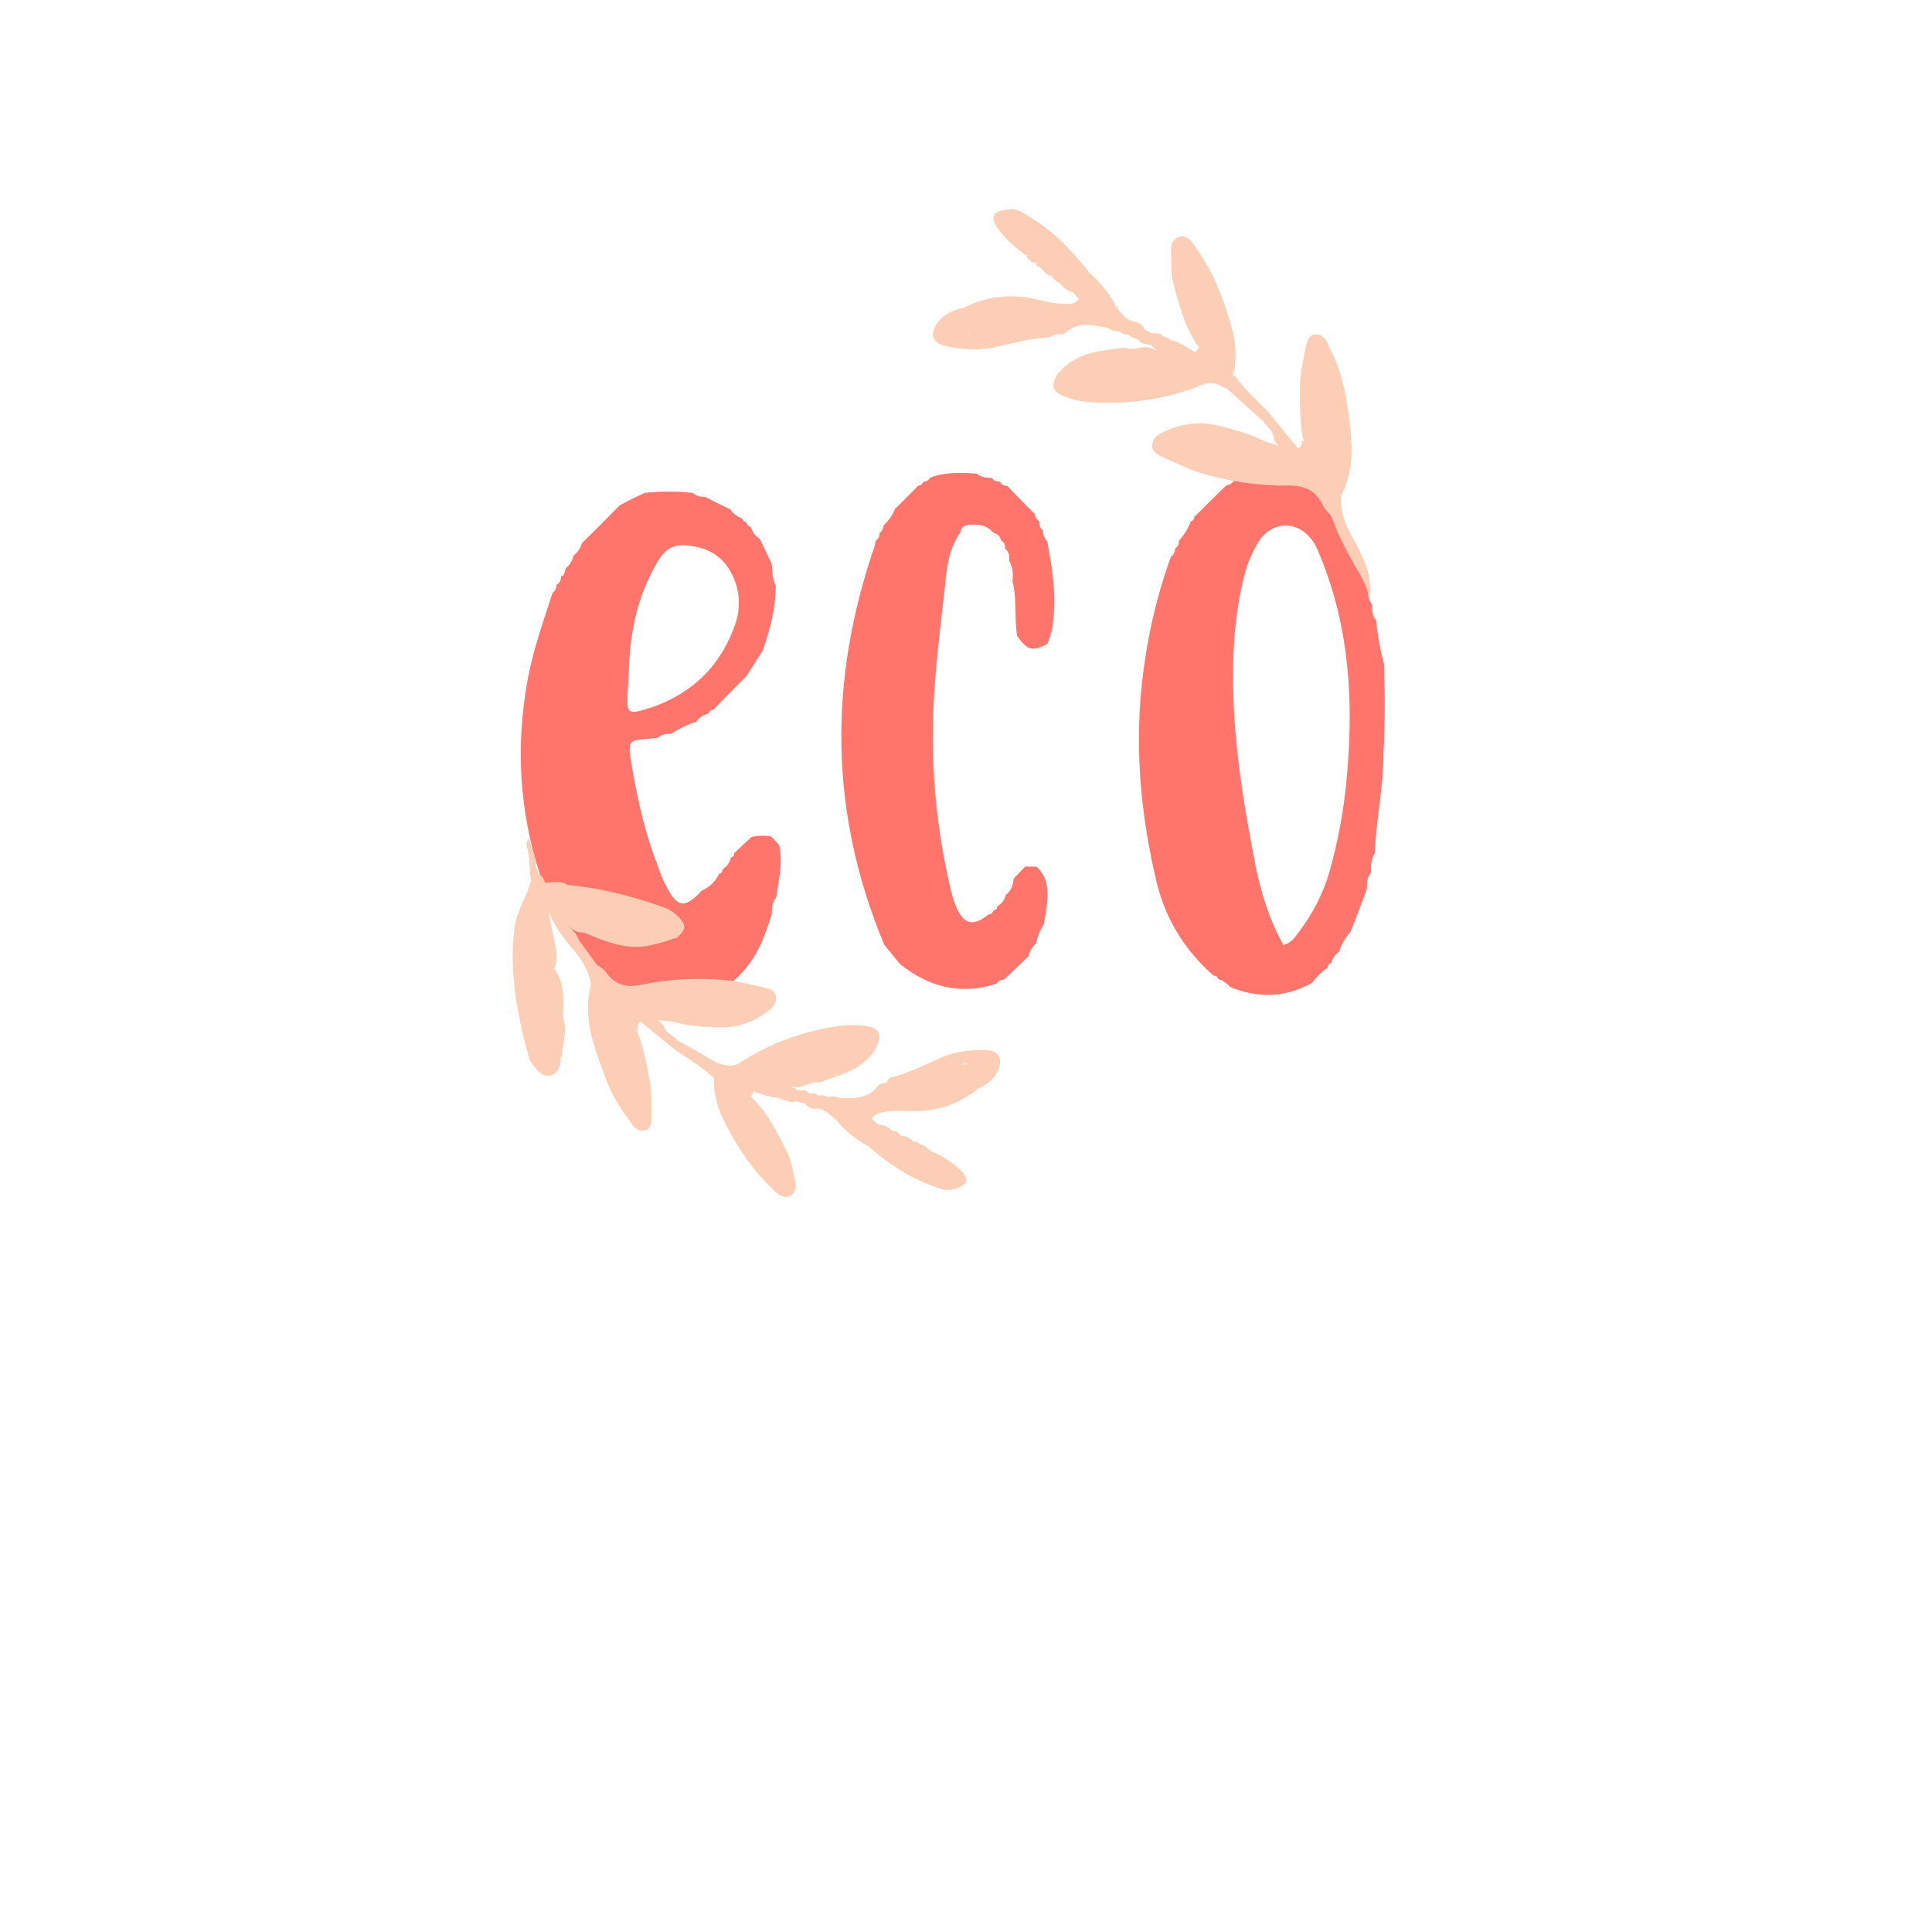 <?xml version="1.0" encoding="UTF-8"?> <!-- Generator: Adobe Illustrator 17.1.0, SVG Export Plug-In . SVG Version: 6.00 Build 0) --> <svg xmlns="http://www.w3.org/2000/svg" xmlns:xlink="http://www.w3.org/1999/xlink" id="Layer_1" x="0px" y="0px" viewBox="0 0 340.2 340.2" xml:space="preserve"> <g> <g> <path fill="#FF756B" d="M243.7,116.9L243.7,116.9L243.7,116.9L243.7,116.9c-0.7-2.5-1.1-5.1-1.4-7.7c-0.7-0.8-0.7-1.8-0.7-2.8 l-0.1-0.1c-0.6-0.8-0.6-1.7-0.6-2.6c-0.6-0.6-0.7-1.3-0.7-2.1c-0.6-0.6-0.7-1.3-0.6-2.1c-0.1-0.1-0.2-0.2-0.2-0.3 c-0.5-0.7-0.6-1.6-0.7-2.4c-0.5-0.4-0.6-0.9-0.5-1.5c-1-1.8-1.9-3.6-2.9-5.5c-0.4-0.1-0.6-0.4-0.6-0.8c-0.4-0.1-0.6-0.3-0.7-0.7 c-0.4-0.1-0.6-0.3-0.7-0.7c-0.8-0.2-1.5-0.7-2.1-1.4c-0.6,0-1.1-0.2-1.4-0.8c-0.6,0-1.1-0.2-1.4-0.7c-0.6,0-1.1-0.1-1.4-0.6 c-0.9-0.1-1.8-0.1-2.6-0.7c-0.1,0-0.1-0.1-0.2-0.1l0,0l0,0c-0.9,0-1.8,0-2.8,0l-0.2,0.1l-0.2-0.1c-0.7,0.6-1.5,0.7-2.4,0.7 c-0.3,0.5-0.8,0.7-1.4,0.7c-0.3,0.5-0.8,0.7-1.3,0.8c-1.9,1.8-3.7,3.7-5.6,5.5c0,0.4-0.2,0.7-0.6,0.8c-0.5,1.3-1.2,2.4-2.1,3.4 c0,0.6-0.2,1.1-0.7,1.4c0,0.6-0.2,1.1-0.7,1.4c-3,8.2-4.7,16.7-5.4,25.4c-0.8,10.9,0.4,21.6,2.9,32.1c1.6,6.5,5,11.9,10,16.3 c0.4,0,0.7,0.2,0.8,0.6c0.8,0.2,1.5,0.7,2.1,1.4c4.9,2,9.7,1.9,14.4-0.7c0.8-1,1.7-2,2.8-2.7c0-0.4,0.2-0.7,0.6-0.8 c0.2-0.8,0.7-1.5,1.4-2c0.4-1.3,1.1-2.5,2-3.5c1-2.5,2-5.1,2.9-7.6l0,0c0-1,0-2,0.7-2.8c0-1.2,0-2.4,0.7-3.5l0,0 c0.2-5.8,1.5-11.4,1.5-17.2C243.9,127.7,243.9,122.3,243.7,116.9z M237.1,137.4c-0.5,5.4-1.5,10.8-3,16.1 c-1.1,3.8-2.9,7.3-5.3,10.5c-0.7,0.9-1.3,2-2.8,2.4c-2.5-4.4-3.9-9.1-4.9-13.9c-2.4-12.3-4.4-24.7-3.9-37.4 c0.2-4.8,0.8-9.5,2-14.1c0.5-1.9,1.3-3.7,2.3-5.4c2.3-3.9,7-4.1,9.6-0.4c0.6,0.8,1,1.8,1.4,2.8 C237.7,110.7,238.4,123.9,237.1,137.4z"></path> <path fill="#FF756B" d="M137.2,148.8c-0.5-0.5-0.9-1-1.4-1.5l0,0c-1.2-0.2-2.3-0.2-3.5,0.1l0,0c-1,0.9-2,1.9-3,2.8l0,0 c0,0.4-0.2,0.7-0.6,0.8l0,0c-0.2,0.9-0.7,1.6-1.5,2.1l0,0c0,0.4-0.2,0.7-0.6,0.8l0,0c-0.6,1.3-1.6,2.3-3,2.9l-0.1,0.1 c-3.3,3.6-4.5,2.4-6.3-1.1c-0.6-1.1-1-2.2-1.4-3.4c-2.1-5.4-3.4-11-4.4-16.7c-1.1-6.3-0.8-5.1,4.5-5.8l0,0l0,0 c0.6-0.6,1.4-0.7,2.2-0.7c0,0,0,0,0.1,0c1.4-0.9,2.8-1.6,4.4-2.1l0,0c0.5-0.8,1.3-1.2,2.2-1.5l0,0c0.1-0.4,0.4-0.6,0.8-0.6l0,0 l0,0c1.9-2,3.8-3.9,5.8-5.9l0,0c1-1.5,1.9-3,2.9-4.5l0,0c1.3-3.7,2.3-7.5,2.3-11.5l0,0c-0.6-1.1-0.6-2.4-0.7-3.7c0,0,0,0,0-0.1 c-0.7-1.5-1.4-2.9-2.1-4.4l0,0c-0.8-0.5-1.3-1.2-1.6-2.1l0,0c-0.3-0.1-0.6-0.3-0.7-0.6c0-0.1,0-0.1,0-0.2 c-0.4-0.1-0.7-0.3-0.8-0.7l0,0c-0.8-0.3-1.6-0.8-2.1-1.6l0,0l0,0c-1.5-0.7-2.9-1.4-4.4-2.2l0,0l0,0c-0.8,0-1.6-0.1-2.2-0.7l0,0 l0,0c-2.8-0.3-5.7-0.3-8.5,0l0,0l0,0c-1.5,0.7-3,1.4-4.4,2.2l0,0c-2.2,2.2-4.3,4.4-6.5,6.5c0,0,0,0-0.1,0.1 c-0.3,0.9-0.7,1.6-1.5,2.2l0,0c-0.2,0.9-0.6,1.6-1.3,2.2l-0.1,0.1c-0.1,0.6-0.2,1.1-0.7,1.4c0,0,0,0-0.1,0c0,0.6-0.2,1.1-0.7,1.4 c0,0,0,0-0.1,0c0,0.6-0.2,1.1-0.7,1.5l0,0c-1.6,4.9-3.3,9.7-4.3,14.8c-2.7,14.4-1.2,28.4,4.8,41.8c2.4,5.4,5.9,9.9,11,13 c10,6,21.5,1.9,25.7-9c0.5-1.3,1-2.7,1.4-4v-0.1c0-1,0.1-2.1,0.8-2.9l0,0C137.1,155.1,137.9,152,137.2,148.8L137.2,148.8z M114.1,102.2c0.2-0.4,0.4-0.9,0.6-1.3c1.3-2.4,2.4-5,5.7-4.9c3.5,0.2,6.4,1.4,8.2,4.6c1.6,2.8,1.9,5.9,1,8.9 c-2.7,8.2-8.4,13.3-16.6,15.6c-2.2,0.6-2.6,0.2-2.5-2.1c0-1.2,0.1-2.4,0.2-3.7C110.8,113.4,111.6,107.6,114.1,102.2z"></path> <path fill="#FF756B" d="M184.4,95.3c-0.6-0.5-0.7-1.3-0.8-2l0,0c-0.5-0.3-0.6-0.8-0.6-1.4v-0.1l0,0c-0.5-0.3-0.7-0.8-0.8-1.3 c0,0,0,0-0.1-0.1c-1.6-1.6-3.2-3.2-4.7-4.8l0,0c-0.6-0.1-1.1-0.2-1.3-0.8l0,0l0,0c-0.6,0-1.1-0.1-1.4-0.6l0,0l0,0 c-0.9-0.1-1.9-0.1-2.7-0.8l0,0l0,0c-2.8-0.2-5.6-0.3-8.2,0.7l0,0c-0.3,0.5-0.7,0.7-1.3,0.8l0,0l0,0c-0.1,0.4-0.4,0.6-0.8,0.6l0,0 c-1.4,1.4-2.7,2.8-4.1,4.1l0,0c-0.4,1.1-1.1,2-1.9,2.8c0,0,0,0-0.1,0.1c-0.1,0.5-0.2,1-0.7,1.3l0,0c0,0.6-0.2,1.1-0.7,1.4l0,0 c-0.1,0.3-0.1,0.7-0.2,1c-8.1,23.5-8,46.8,1.6,69.9c0,0,0,0,0,0.1c0.9,1.2,1.9,2.3,2.8,3.5l0,0l0,0c5.1,4.1,10.7,5.6,17.1,3.5l0,0 l0,0c0.3-0.5,0.8-0.7,1.3-0.7l0,0c0,0,0,0,0.1-0.1c1.4-1.3,2.8-2.7,4.2-4l0,0c0.2-0.9,0.6-1.6,1.3-2.2l0,0 c0.3-1.2,0.7-2.4,1.4-3.4l0,0c0.2-1.3,0.5-2.7,0.6-4c0.2-2.3,0-4.5-1.9-6.2l0,0l0,0c-0.7,0-1.3,0-2,0l0,0l0,0 c-0.7,0.7-1.3,1.4-2,2.1l0,0l0,0c-0.1,1.1-0.4,2.1-1.3,2.8c0,0,0,0-0.1,0.1c-0.2,0.9-0.7,1.5-1.5,2l0,0c0,0.4-0.3,0.7-0.7,0.7v0.1 c-0.1,0.3-0.3,0.6-0.7,0.6c0,0,0,0-0.1,0c-2.6,2.1-4.2,1.9-5.6-1c-0.6-1.4-1-2.8-1.3-4.3c-2.1-9.2-3.1-18.6-2.9-28 c0.1-8.9,1.4-17.6,2.3-26.4c0.3-2.6,0.9-5.2,2.4-7.4l0.1-0.1c0.1-0.6,0.3-0.9,0.6-1.1s0.6-0.2,0.9-0.3c1.6-0.1,3.1,0,4.2,1.3 l0.1,0.1c0.7,0.2,1.2,0.6,1.4,1.4l0,0c0.6,0.3,0.7,0.8,0.7,1.4c0,0,0,0,0.1,0.1c0.6,0.6,0.7,1.3,0.6,2c0,0,0,0,0,0.1 c0.7,1.1,0.7,2.3,0.6,3.5c0,0,0,0,0,0.1c0.8,3.2,0.3,6.4,0.8,9.6l0,0c1.6,2.1,2.3,3,5.3,1.4l0,0c0.7-1.5,1-3,1.1-4.6 C186,104.1,185.2,99.7,184.4,95.3L184.4,95.3z"></path> </g> <g> <path fill="#FBCEB5" d="M118.4,179.9c2.9,0.8,5.8,1,8.7,1c3.1,0,5.7-1,8.2-2.9c0.9-0.7,1.5-1.4,1.3-2.6c-0.2-1.1-1.3-1.3-2.1-1.5 c-2.2-0.5-4.4-1.1-6.7-1.3c-5-0.5-10-0.2-14.9,0.8c-2.7,0.6-4.6,0-6.2-2.2c-0.3-0.5-0.9-0.8-1.3-1.1c-0.8-0.5-1.7-1.1-1.6,0.6 c0,0.9,0.6,1.7,0.3,2.6c-1.6,5.6,0.4,10.8,2.3,15.9c1,2.8,2.4,5.5,4.3,7.9c0.2,0.3,0.4,0.6,0.6,0.9c0.6,0.8,1.4,1.3,2.4,1 c0.9-0.3,1-1.2,1-2c0-2.4,0.1-4.9-0.4-7.3c-0.5-2.8-1.1-5.5-2.1-8.1c-0.6-0.6-0.4-1.3-0.6-2c-0.1-0.4-0.3-0.7-0.3-1.1 c0.1-0.1,0.1-0.2,0.2-0.3c0.1-0.1,0.2-0.1,0.3-0.2c0.3,0,0.5,0,0.7,0.1c0.2,0.1,0.5,0.2,0.7,0.4c0.5,0.3,0.9,0.6,1.4,0.8 C115.8,179.8,117.1,179.7,118.4,179.9z"></path> <path fill="#FBCEB5" d="M132.7,192.2c1.4,0.4,2.8,1.1,4.4,1.1c0.3,0.1,0.6,0.2,0.9,0.4c0.2,0.1,0.3,0.1,0.5,0.1 c0.4,0,0.7,0.2,1,0.3c0.2-0.1,0.4-0.1,0.7-0.2c0.8-0.6,0.7-1.3,0.1-2c-0.2-0.2-0.4-0.3-0.7-0.4c-0.1-0.1-0.3-0.1-0.5-0.1 c0.1-0.1,0.3-0.1,0.5-0.1c1.7,0.6,3.1-1.1,4.8-0.7c2.5-1,5.2-1.6,7.4-3.3c1.1-0.9,2.1-1.8,2.6-3.1c0.9-2.1,0.5-3.1-1.8-3.5 c-2.8-0.5-5.6,0-8.4,0.6c-4.9,1.1-9.5,3-13.7,5.7c-1.5,1-2.6,0.7-4,0.2c-1.6,0.3-1.5,1.3-0.8,2.5c-0.1,3,0.7,5.6,2.1,8.3 c2.1,4,4.5,7.8,7.8,10.9c0.3,0.3,0.6,0.7,1,1c0.7,0.6,1.6,1.2,2.5,0.7c1-0.5,1.2-1.7,0.9-2.7c-0.4-1.7-0.6-3.5-1.4-5 c-1.7-3.5-3.5-7.1-6.4-9.8C131.8,192.4,131.9,192.1,132.7,192.2z"></path> <path fill="#FBCEB5" d="M96.1,155.8c0-0.2-0.1-0.5-0.3-0.6c-0.5-0.3-0.5-1-1-1.3c-0.2-0.6-0.4-1.2-0.6-1.9c-1.9,0.6,0.3,2.2-0.7,3 c-0.7,2.9-2.5,5.3-2.9,8.4c-1,7.8,0.5,15.3,2.5,22.7c0.1,0.4,0.3,0.9,0.6,1.2c0.8,1,1.6,2.3,3,2.1c1.5-0.2,2.1-1.6,2-3.1 c0.2-1,0-2-0.7-2.8c-0.5-0.2-0.9,0.1-1.2,0.5c-0.1,0.3-0.2,0.6-0.2,0.9c0-0.3,0-0.6,0-0.9c0.3-1.4,0.2-2.9,0.1-4.3 c0-1.7,0-3.3-0.1-4.9c-0.4-1.8-0.6-3.5-0.3-5.3c0-0.3,0-0.6,0-1c1.9-3.1-0.9-6.4,0.2-9.5c0-0.3,0-0.6,0-0.9 C96.4,157.3,96.2,156.6,96.1,155.8z"></path> <path fill="#FBCEB5" d="M154.6,198c-0.3-0.3-0.7-0.6-1-0.9c-0.6-1.5,0.4-1.2,1.2-1.1c2.5-0.7,5.1-0.2,7.7-0.4 c3.6-0.3,6.7-1.5,9.5-3.7c0.3-0.8,0-1.3-0.7-1.7c-2.1-0.5-3.5,1.2-5.3,1.7c-0.1,0-0.2,0-0.3,0c0,0,0.1,0,0.2,0 c1.1-0.7,2.6-1,1.7-2.9c-0.7-0.3-1.3-0.2-2-0.1c-3.1,1.2-6.6-0.2-9.5,1.7c-0.5,0.2-1.3,0.2-1.5,0.6c-1.7,2.4-4.2,2.1-6.7,2.2 c-0.7-0.4-1.5,0.4-2.2-0.2l0,0c-0.5-0.2-1.1,0-1.5-0.2l0,0c-0.4-0.3-1,0-1.5-0.4l0,0c-1.5-0.2-1.9,0.4-1,1.7l0,0 c0.7,0.4,1.6,0.5,2.3,0.9l0,0c1.8-0.4,2.8,0.4,3.3,2.1c1.5,1.8,3.3,3.2,5.3,4.4c2.9-0.3,5.3,0.9,7.2,3.2c0.3,0.1,0.6,0.1,0.9-0.1 c0.8-0.9,1.2-1.9,0.5-3.1c-1-0.3-1.7-1.2-2.6-1.7h0.1c-0.7,0-1.3-0.4-1.7-1l0,0C156.2,198.8,155.3,198.7,154.6,198z"></path> <path fill="#FBCEB5" d="M118.2,165.4c0.2-0.1,0.5-0.1,0.7-0.2c1.2-1.5,2.5-3-1-2.9c-1.1,0-2.1-0.7-3.3-0.7c-0.3,0-0.6,0-0.9,0.1 c-2.4,1.6-7.8,0.5-10.7-2c-0.2-0.2-0.3-0.4-0.5-0.6c1-1.2,2-2.4-0.6-2.7c-0.8-0.1-1.5-0.2-2.2-0.7c-1.4-0.8-2.9-0.1-4.3-0.3 c-1.8,1-0.5,2,0,3c0.4,0.6,0.8,1.2,1.2,1.7c0.9,0.5,1.6,1.4,2.5,1.9c0.5,0.4,0.9,0.8,1.3,1.2c0.6,0.7,1.4,1.1,2.4,1 c4.2,1.8,8.4,3.5,13,1.9C116.3,165.4,117.2,165,118.2,165.4z"></path> <path fill="#FBCEB5" d="M114.6,162.1c0.8,0.7,2.1,0,2.8,1c0.9,1.3,1.4-0.6,2.2-0.1c0.2,0.9-0.6,1.5-0.6,2.3 c1.7-1.5,1.9-2.2,0.8-3.5c-0.9-1.1-2.1-1.8-3.4-2.2c-5.4-1.9-11-3.3-16.7-3.8c0.5,1.9,2.5,0.6,3.3,1.7c-0.6,0.9-1.6,0.5-2.4,0.7 c0.1,1.1,0.8,1.2,1.4,1.4c1.4-1.2,2.9,0.3,4.4,0c0.2,0.2,0.4,0,0.6,0.1c-0.3,0.2-0.5-0.2-0.8-0.1c-1.4,0.5-2.8-1.2-4.1,0 c1.7,3.5,4.9,3.4,8,3.7c0.3,0,0.9-0.3,0.9-0.3c1.8,3.6,2-0.7,3.1-0.6C114.1,161.8,114.3,161.7,114.6,162.1z"></path> <path fill="#FBCEB5" d="M170.9,190.5c0.7,0.2,0.9,0.7,1.1,1.3c1.6-0.7,3-1.6,3.7-3.3c1-2.2,0.1-3.6-2.3-3.6 c-2.6,0-5.2,0.2-7.6,1.3c-2.9,1.3-5.7,2.7-8.8,3.5c-0.4,0.1-0.7,0.6-1,0.8c2-0.4,3.9-1,5.9-0.3c1.3,0.4,2.6,0.1,3.8-0.7 c1.1-1.4,2.8-1.8,4.4-2.3c0.4-0.2,0,0.7,0.1,0.3c0-0.1-0.1-0.1-0.2,0c-0.9,0.3-2.4-0.3-2.3,1.5c-0.4,1.5-2.2,1.6-2.8,2.8 C167.3,192.9,168.7,189.9,170.9,190.5z"></path> <path fill="#FBCEB5" d="M161.1,201.7c-0.2,1-0.4,2-0.6,3c0.2,0.2,0.5,0.3,0.7,0.5l0.1-0.2h-0.2c-0.2-0.1-0.4-0.2-0.5-0.3 c-1.3-0.6-1.6-2.1-2.6-3c-1.1-1-2.6,0.5-3.4-1.3c-0.3-0.6-0.9,1.3-1.9,1.3c3.5,3,7.2,5.6,11.5,7.1c1.3,0.5,2.5,1.1,3.9,0.5 c0.3-0.4,0.2-0.9,0-1.4c-0.2-0.4-0.5-0.8-0.9-1.1c-0.9-1.1-1.7-2.6-3-2.7c-1.9-0.2,0.1-1.4-0.6-1.7l0,0c-0.7,0-1.2-0.5-1.7-1l0,0 c-0.1-0.1-0.3-0.1-0.4-0.2C161.3,201.5,161.2,201.6,161.1,201.7z"></path> <path fill="#FBCEB5" d="M95.9,174.7c0,1.7,0,3.4,0,5.2c0.8,0.4,0.9,1.6,1.9,1.8c1.3-0.4,0.6-1.9,1.3-2.7c0.2-2.9,0.3-5.8-1.4-8.3 c-1.5-0.5-1.7,0.6-1.7,1.7C95.9,173.2,96.3,174,95.9,174.7z"></path> <path fill="#FBCEB5" d="M95.9,174.7c0.5-0.4,0.8-0.9,0.6-1.7c-0.3-1-0.1-2,1.1-2.4c0.8-1.8,0.3-3.6-0.1-5.4 c-0.3-1.5-0.6-3-0.9-4.4c0.2-0.7,0.2-1.3-0.3-1.9c-0.1-0.1-0.3-0.2-0.4-0.2c-0.6,2.1-0.8,4.2,0.5,6.2c0.9,1.4,0.2,1.2-0.8,1 c-0.6-0.1-0.5,0.6-0.4,1c0.2,0.7,0.3,1.3,0.5,2l0,0C94.9,170.9,95.3,172.8,95.9,174.7z"></path> <path fill="#FBCEB5" d="M99.7,161.6c-1-0.6-1.8-1.7-3.2-1.4c0.9,2.6,2.5,4.7,4.2,6.7c1.7,2,3,4,3.4,6.6c0.6-0.7,0.2-1.5,0.1-2.3 c-0.2-1.2,0.6-0.9,1.2-0.9c-1.2-1.6-2.3-3.2-3.5-4.8c-0.3-1-1.1-1.7-1.7-2.5C100,162.5,99.4,162.3,99.7,161.6z"></path> <path fill="#FBCEB5" d="M167.6,208.1c0.1,0.4,0.3,0.9,0.4,1.3c2.4-0.7,2.8-1.7,1.2-3.3c-1.6-1.6-3.6-2.7-5.7-3.6 c-0.1,0.7-1.5,1.5,0.1,2.2c1.4,0.6,2.1,2,3.2,2.9l0.3-0.1c0.2,0,0.4,0.1,0.5,0.3V208.1z"></path> <path fill="#FBCEB5" d="M110.8,177.5c-0.8,0.8-0.4,1.5,0.3,2.2c0.6-0.2,1.1-0.1,1.7,0.2c2,1.7,4.1,3.3,6.1,5 c1.3-0.3,0.9-1,0.4-1.7c-0.6-0.8-1.7-1.1-2.2-2c-0.4-1.1-1.2-1.6-2.2-2c-0.9-0.2-1.3-1.1-2-1.5l0,0c-0.5-0.2-0.9-1-1.5-0.3l0,0 C111.3,177.6,111.1,177.7,110.8,177.5z"></path> <path fill="#FBCEB5" d="M119.3,183.2c0.1,0.6,0.2,1.3-0.4,1.7c2.3,1.5,4.7,3,6.8,4.9c-0.1-1,0-1.8,0.8-2.5 C124.1,185.9,121.7,184.5,119.3,183.2z"></path> <path fill="#FBCEB5" d="M94.3,152c0.3-0.3-1.1-3.9-1.2-4.5c0,0.2-0.4,0.8-0.4,1.1c0,0.4,0.3,1.1,0.3,1.5c0.2,1.2,0.3,2.5,0.3,3.8 c0,0,0,0,0,0.1c0.1,0.4,0.2,0.7,0.2,1.1C94.7,154.3,93.4,152.8,94.3,152z"></path> <path fill="#FBCEB5" d="M99.1,179c-1.5,0.2-0.8,1.8-1.4,2.5c-0.8,0.7-1.2,1.4-0.1,2.2c1.1,0.5,0.9,1.7,1.3,2.6 C99,183.9,100,181.5,99.1,179z"></path> <path fill="#FBCEB5" d="M141.8,192c-0.7,0-1.4,0-2.2,0c0.6,0.5,0.7,1.2,0.5,1.9c0.5,0.1,1,0.3,1.5,0.4c-0.2-0.9,0.2-1.4,1-1.7 C142.4,192.4,142.1,192.2,141.8,192z"></path> <path fill="#FBCEB5" d="M98,161.3c0-1-0.8-2,0-3c-0.2-0.5-0.4-1-1-1.2c-0.6,0.1-0.9,0.6-1.2,1.1c0,0.2,0.1,0.4,0.1,0.7l0.2,0.1 c0.6,0.5,0.4,1.4,1,1.9C97.5,160.9,97.7,161.1,98,161.3z"></path> <path fill="#FBCEB5" d="M147.3,197.3c-0.7-2.7-0.7-2.7-3.3-2.1C145.4,195.4,146.3,196.4,147.3,197.3z"></path> <path fill="#FBCEB5" d="M95.9,158.1c0.6-0.2,1-0.4,1.2-1.1c-0.2-0.5-0.4-1-0.9-1.2C95.4,156.5,95.7,157.3,95.9,158.1z"></path> <path fill="#FBCEB5" d="M112.8,179.9c-0.5-1.1-1-1.6-1.7-0.2c0.3,0.6,0.4,1.5,1.2,1.8C112.3,180.9,112.1,180.3,112.8,179.9z"></path> <path fill="#FBCEB5" d="M132.7,192.2c-0.2-0.2-0.3-0.4-0.5-0.5c-0.5-0.3-1.1-0.8-1.4-0.1c-0.4,0.7,0.3,1,0.8,1.3 c0.2,0.1,0.4,0.2,0.6,0.2C132.4,192.8,132.6,192.5,132.7,192.2z"></path> <path fill="#FBCEB5" d="M154.8,196c-0.4-0.1-0.9-0.3-1.3-0.2c-0.4,0-1.1,0.3-1.1,0.4c0,0.7,0.6,0.8,1.1,0.9 C153.7,196.4,154.3,196.3,154.8,196z"></path> <path fill="#FBCEB5" d="M118.2,165.4c-1.4-1.5-2-0.4-2.6,0.8C116.5,166,117.4,165.7,118.2,165.4z"></path> <path fill="#FBCEB5" d="M158.6,200c0.6,0.9,1.1,1.9,2.5,1.7l0,0c0.1-0.2,0.1-0.3,0-0.5c-0.1-0.1-0.2-0.2-0.2-0.2 C160.2,200.6,159.6,199.9,158.6,200z"></path> <path fill="#FBCEB5" d="M144,195.2c-0.6-0.9-1.3-1.2-2.3-0.9C142.3,195,143,195.4,144,195.2z"></path> <path fill="#FBCEB5" d="M154.6,198c0.5,1.1,1.3,1.4,2.4,1.1C156.4,198.3,155.5,198.1,154.6,198z"></path> <path fill="#FBCEB5" d="M145.7,193.2c0.7,0.8,1.4,0.5,2.2,0.2C147.2,193,146.4,193,145.7,193.2z"></path> <path fill="#FBCEB5" d="M157,199.1c0.2,1,0.8,1.3,1.7,1C158.3,199.4,157.7,199.1,157,199.1z"></path> <path fill="#FBCEB5" d="M97.2,160.7c-0.1-0.7-0.2-1.5-1-1.9c0.2,0.7,0.3,1.4,0.5,2C96.8,160.8,97,160.8,97.2,160.7z"></path> <path fill="#FBCEB5" d="M161.8,201.5c0.2,0.9,0.8,1.3,1.7,1C163.1,201.8,162.5,201.6,161.8,201.5z"></path> <path fill="#FBCEB5" d="M94.9,153.9c0.1,0.6,0.3,1.1,1,1.3C95.7,154.6,95.4,154.2,94.9,153.9z"></path> <path fill="#FBCEB5" d="M144.2,193c0.5,0.5,1,0.5,1.5,0.2C145.2,192.8,144.7,192.8,144.2,193z"></path> <path fill="#FBCEB5" d="M142.7,192.6c0.4,0.5,0.9,0.5,1.5,0.4C143.7,192.5,143.2,192.4,142.7,192.6z"></path> <path fill="#FBCEB5" d="M139.5,194c-0.3-0.3-0.6-0.4-1-0.3C138.8,194,139.1,194.1,139.5,194z"></path> <path fill="#FBCEB5" d="M138,193.7c-0.3-0.1-0.6-0.2-0.9-0.4C137.4,193.6,137.6,193.8,138,193.7z"></path> <path fill="#FBCEB5" d="M160.9,201c0.1,0.2,0.1,0.4,0.2,0.6c0.2-0.1,0.4-0.1,0.7-0.2C161.6,201.1,161.3,201,160.9,201z"></path> <path fill="#FBCEB5" d="M110.4,187c0.7,2.7,1.3,5.3,2,8c0.2-2.9-0.7-5.5-1.5-8.2C110.7,186.7,110.6,186.8,110.4,187z"></path> <path fill="#FBCEB5" d="M107.5,184.1c0.2,1.2,0.6,2.2,2,2.4c0.7-0.5,0.8-1.2,0.5-1.9c-0.2-0.7-0.2-1.7-1.2-1.8 C108.1,182.8,107.8,183.4,107.5,184.1z"></path> <path fill="#FBCEB5" d="M107.5,184.1c1.6-1.1,1.6-1.1,2.3,0.9c0.3,0.2,0.5,0.1,0.6-0.2c-0.1-0.3-0.1-0.7-0.2-1 c-0.3-0.8-0.1-2.1-1.3-2C108,182,107.3,182.8,107.5,184.1z"></path> <path fill="#FBCEB5" d="M126.3,178c1.4-0.1,2.8-0.3,4.1-0.4c0.2-0.2,0.2-0.4,0.1-0.5c-0.1-0.1-0.2-0.2-0.3-0.2 c-1.1-0.3-2.3-0.2-3.4,0.1C126.1,176.9,126,177.3,126.3,178z"></path> <path fill="#FBCEB5" d="M130.3,176.9c0.1,0.2,0.1,0.5,0.2,0.7c1,0,2-0.3,3-1C132.1,175.2,131.2,176,130.3,176.9z"></path> <path fill="#FBCEB5" d="M110.5,184.8c-0.2,0.1-0.4,0.1-0.6,0.2c-0.1,0.5-0.2,1-0.3,1.5c0.3,0.2,0.6,0.3,0.9,0.5 c0.2,0,0.4-0.1,0.5-0.1C111.8,185.9,111.1,185.4,110.5,184.8z"></path> <path fill="#FBCEB5" d="M114.7,179.4c-0.1-0.3-0.1-0.6-0.2-0.9c-0.3-0.8-0.9-1-1.6-0.9C113.1,178.7,113.8,179.2,114.7,179.4z"></path> <path fill="#FBCEB5" d="M126.3,178c0.2-0.3,0.4-0.7,0.6-1c-0.8-0.5-1.6-0.4-2.4,0.2C125,177.7,125.7,177.8,126.3,178z"></path> <path fill="#FBCEB5" d="M111.4,177.3c0.5,0.1,1,0.2,1.5,0.3C112.6,176.8,112.2,176,111.4,177.3z"></path> <path fill="#FBCEB5" d="M110.8,177.5c0.4,0.4,0.6,0.3,0.6-0.2C111.2,177.4,111,177.4,110.8,177.5z"></path> <polygon fill="#FBCEB5" points="107.3,178.7 107.1,178.7 107.2,178.9 "></polygon> <path fill="#FBCEB5" d="M131.7,199c0.7,2.2,0.7,2.2,3,4.6c0.1-2.2-1.1-3.5-2.3-4.8C132,198.5,131.8,198.5,131.7,199z"></path> <path fill="#FBCEB5" d="M131.7,199c0.2-0.1,0.5-0.2,0.7-0.2c-0.7-1.7-1.5-3.3-3.2-4.7C129.4,196.3,130.6,197.6,131.7,199z"></path> <path fill="#FBCEB5" d="M139.6,192c-0.3-0.4-0.5-0.8-0.8-1.2c-0.3-0.1-0.6-0.1-1-0.2c-0.3-0.1-0.7,0-0.8,0.3 c-0.1,0.3,0,0.6,0.4,0.8C138.1,191.9,138.9,192.1,139.6,192z"></path> <path fill="#FBCEB5" d="M140.2,186.4c-0.2-0.1-0.4-0.4-0.7-0.4c-0.4,0-0.5,0.3-0.4,0.6c0.1,0.2,0.4,0.5,0.6,0.6 C140.2,187.2,140.3,186.9,140.2,186.4z"></path> <path fill="#FBCEB5" d="M145.6,188.3c-0.1-0.2-0.2-0.4-0.4-0.4c-0.1,0-0.3,0.2-0.5,0.3c0.1,0.1,0.2,0.3,0.4,0.4 C145.4,188.7,145.6,188.6,145.6,188.3z"></path> <path fill="#FBCEB5" d="M147.1,184.8c0.2-0.2,0.2-0.4,0-0.5c-0.2-0.1-0.4-0.1-0.6-0.2c0,0.2-0.1,0.5,0,0.6 C146.6,184.8,146.9,184.8,147.1,184.8z"></path> <path fill="#FBCEB5" d="M129.1,190c0.1,0,0.2,0.1,0.3,0c0.2-0.1,0.2-0.3,0-0.4c-0.1,0-0.2,0-0.2,0.1 C129.1,189.8,129.1,189.9,129.1,190z"></path> <path fill="#FBCEB5" d="M97.5,183.8c-0.3-0.8-0.1-1.5,0.1-2.2c-0.3-0.8-0.4-2-1.8-1.6c0.2,1.6,0.3,3.2,0.5,4.8 c0.2,0.2,0.4,0.2,0.7,0C97.2,184.3,97.3,184.1,97.5,183.8z"></path> <path fill="#FBCEB5" d="M97,184.6c-0.2,0-0.4,0-0.7,0C96.6,185.2,96.8,185.2,97,184.6z"></path> <path fill="#FBCEB5" d="M170.9,190.5c-1-0.9-2-0.3-2.8,0.2c-1,0.6-2,1.1-3.1,1.3c-0.1,0.2-1,0.7-0.2,0.7 C167.1,192.8,168.9,191.4,170.9,190.5z"></path> <path fill="#FBCEB5" d="M167.8,189.2c0.5-1.4,2.2-0.8,3-1.8c-3.5,0.1-3.6,0.2-5,2.2C166.5,189.5,167.1,189.3,167.8,189.2z"></path> <path fill="#FBCEB5" d="M114.6,162.1c0.4-0.5,0.1-0.8-0.4-1c-0.3-0.1-0.8-0.2-0.8,0.3c0,0.3,0.3,0.6,0.5,0.9 C114.2,162.2,114.4,162.2,114.6,162.1z"></path> <path fill="#FBCEB5" d="M100.1,162.9c0.2,0,0.4-0.1,0.6-0.1c-0.3-0.4-0.7-0.8-1-1.2c-0.3,0.2-0.7,0.3-0.7,0.5 C99,162.7,99.6,162.8,100.1,162.9z"></path> <path fill="#FBCEB5" d="M102,159.5c1.7-0.2,3.3,1.2,5,0.2l0,0C105.4,158.5,103.7,157.9,102,159.5L102,159.5z"></path> <path fill="#FBCEB5" d="M107,159.7c0.1,0.1,0.2,0.2,0.4,0.2c0-0.1-0.1-0.2-0.1-0.2C107.2,159.7,107.1,159.7,107,159.7L107,159.7z"></path> <path fill="#FBCEB5" d="M174.2,187.5c-0.2-0.2-0.4-0.2-0.5,0c-0.1,0.2-0.1,0.4-0.2,0.6c0.2,0,0.4,0.1,0.5,0 C174.2,187.9,174.2,187.7,174.2,187.5z"></path> <path fill="#FBCEB5" d="M161.3,205.2c0.3,0.9,0.7,1.6,2.1,1.4C162.9,205.7,162.1,205.4,161.3,205.2L161.3,205.2z"></path> <path fill="#FBCEB5" d="M166.7,207.6c0.3,0.2,0.5,0.4,0.8,0.5l0.1-0.1c0.1-0.7-0.2-0.8-0.7-0.6L166.7,207.6z"></path> <path fill="#FBCEB5" d="M161.3,205.2c-0.3-0.2-0.6-0.3-0.8-0.5C160.8,204.9,161,205.1,161.3,205.2L161.3,205.2z"></path> <path fill="#FBCEB5" d="M95.8,169c0.1,0.1,0.2,0.1,0.4,0.2c0-0.1,0-0.1-0.1-0.2C96,169,95.9,169,95.8,169L95.8,169z"></path> <path fill="#FBCEB5" d="M166.9,207.4c0.2,0.2,0.5,0.4,0.7,0.6c0.4-0.3,0.6-0.6,0.1-1C167.4,206.7,167,206.9,166.9,207.4z"></path> </g> <g> <path fill="#FBCEB5" d="M222.7,77.7c-2.8-1.4-5.8-2.2-8.8-2.9c-3.2-0.6-6.2-0.1-9.1,1.3c-1.1,0.5-1.9,1.1-1.9,2.4 c0,1.2,1,1.6,1.9,2c2.2,1,4.4,2.1,6.6,2.8c5.1,1.5,10.3,2.3,15.6,2.2c2.9,0,4.8,1,6,3.6c0.3,0.5,0.7,1,1.1,1.4 c0.7,0.7,1.5,1.5,1.8-0.3c0.2-0.9-0.3-1.9,0.2-2.8c2.9-5.5,1.8-11.3,1-16.9c-0.5-3.1-1.4-6.2-2.9-9.1c-0.2-0.3-0.3-0.7-0.4-1 c-0.5-0.9-1.2-1.6-2.3-1.5c-1,0.1-1.3,1.1-1.5,1.9c-0.5,2.5-1.1,5-1.1,7.6c0,3,0,5.9,0.5,8.8c0.5,0.7,0.1,1.5,0.2,2.2 c0.1,0.4,0.2,0.8,0,1.2c-0.1,0.1-0.2,0.2-0.2,0.3c-0.1,0-0.2,0.1-0.4,0.1c-0.3-0.1-0.5-0.1-0.7-0.3c-0.2-0.2-0.4-0.3-0.6-0.5 c-0.4-0.4-0.8-0.8-1.3-1.1C225.3,78.4,224,78.2,222.7,77.7z"></path> <path fill="#FBCEB5" d="M210.4,62c-1.4-0.8-2.7-1.8-4.3-2.1c-0.3-0.2-0.6-0.4-0.9-0.5c-0.2-0.1-0.3-0.2-0.5-0.2 c-0.4-0.1-0.7-0.3-0.9-0.5c-0.2,0-0.5,0-0.7,0c-1,0.5-1,1.2-0.5,2c0.2,0.2,0.4,0.4,0.6,0.6c0.1,0.1,0.3,0.2,0.5,0.2 c-0.2,0.1-0.4,0.1-0.6,0c-1.7-1-3.5,0.5-5.1-0.3c-2.8,0.5-5.7,0.5-8.3,1.9c-1.3,0.7-2.5,1.5-3.4,2.7c-1.3,2-1.1,3.1,1.1,4 c2.8,1.2,5.8,1.1,8.8,1.1c5.3-0.1,10.5-1.1,15.4-3.1c1.8-0.7,2.9-0.2,4.2,0.6c1.8,0,1.9-1,1.3-2.4c0.8-3.1,0.5-6-0.4-9 c-1.4-4.6-3-9-5.8-12.9c-0.3-0.4-0.5-0.8-0.8-1.2c-0.6-0.8-1.4-1.5-2.4-1.2c-1.2,0.3-1.6,1.5-1.5,2.6c0.1,1.8-0.1,3.7,0.4,5.5 c1,4,2.1,8.1,4.6,11.5C211.5,62,211.3,62.3,210.4,62z"></path> <path fill="#FBCEB5" d="M189,51.5c0.3,0.4,0.6,0.8,0.9,1.1c0.3,1.7-0.7,1.2-1.5,0.9c-2.8,0.2-5.4-0.8-8.1-1.2 c-3.8-0.4-7.3,0.2-10.6,1.9c-0.5,0.8-0.2,1.4,0.4,1.9c2,0.9,3.8-0.6,5.8-0.6c0.1,0,0.2,0,0.3,0.1c0,0-0.1,0-0.2,0 c-1.2,0.5-2.9,0.5-2.4,2.6c0.6,0.4,1.3,0.5,2.1,0.5c3.4-0.6,6.8,1.5,10.2,0.2c0.6-0.1,1.4,0.1,1.7-0.3c2.3-2.1,4.8-1.3,7.4-0.9 c0.6,0.6,1.7-0.1,2.2,0.7l0,0c0.5,0.3,1.1,0.2,1.6,0.6l0,0c0.4,0.4,1.1,0.3,1.4,0.7l0,0c1.5,0.5,2.1,0,1.4-1.6l0,0 c-0.7-0.5-1.6-0.8-2.2-1.5l0,0c-1.9,0-2.9-1-3-2.9c-1.2-2.2-2.7-4-4.5-5.6c-3.1-0.3-5.3-2-6.8-4.8c-0.3-0.2-0.6-0.2-1-0.1 c-1,0.8-1.6,1.7-1.2,3.1c1,0.5,1.5,1.6,2.3,2.3h-0.1c0.8,0.2,1.2,0.7,1.6,1.4l0,0C187.5,50.4,188.5,50.6,189,51.5z"></path> <path fill="#FBCEB5" d="M170.6,55.8c-0.7-0.3-0.8-0.9-0.9-1.6c-1.8,0.4-3.4,1-4.6,2.6c-1.5,2.1-0.9,3.7,1.6,4.2 c2.7,0.5,5.5,0.8,8.2,0.2c3.2-0.7,6.5-1.6,9.8-1.8c0.4,0,0.8-0.4,1.2-0.7c-2.1,0-4.2,0.2-6.2-0.9c-1.3-0.7-2.7-0.7-4.1-0.1 c-1.5,1.2-3.2,1.3-5,1.4c-0.5,0.1,0.1-0.8,0-0.3c0,0.1,0.1,0.1,0.2,0.1c1-0.2,2.4,0.8,2.7-1.1c0.7-1.4,2.6-1.2,3.5-2.4 C174.8,54.2,172.8,57,170.6,55.8z"></path> <path fill="#FBCEB5" d="M183.1,46.3c0.4-1,0.9-2,1.3-3c-0.2-0.2-0.5-0.4-0.6-0.6l-0.1,0.2h0.2c0.2,0.2,0.3,0.3,0.5,0.5 c1.2,0.9,1.2,2.5,2.1,3.6c0.9,1.2,2.8,0.1,3.2,2c0.2,0.7,1.2-1.2,2.2-0.9c-3-3.8-6.3-7.3-10.4-9.8c-1.2-0.7-2.4-1.7-3.9-1.4 c-0.4,0.4-0.4,0.9-0.3,1.4c0.2,0.5,0.4,0.9,0.7,1.3c0.7,1.3,1.2,3,2.5,3.4c2,0.6-0.4,1.4,0.3,1.9l0,0c0.7,0.2,1.2,0.7,1.6,1.4l0,0 c0.1,0.1,0.3,0.2,0.4,0.3C182.8,46.5,182.9,46.4,183.1,46.3z"></path> <path fill="#FBCEB5" d="M237.5,97.7c0.3,0.5,0.6,1.1,0.9,1.6c1.1,1.9,2.3,3.8,2.7,6c0-0.2,0.2-0.8,0.2-1c0-0.5,0-1.1-0.1-1.7 c-0.1-1.1-0.3-2.1-0.7-3.1c-0.6-1.6-1.4-3.1-2.2-4.6c-1.4-2.4-2.3-4.8-2.2-7.5c-0.8,0.6-0.5,1.5-0.5,2.4c0,1.3-0.8,0.8-1.5,0.7 c0.3,0.1,1.3,2.8,1.4,3.2C236.2,95.1,236.8,96.4,237.5,97.7z"></path> <path fill="#FBCEB5" d="M177.7,38.4c-0.1-0.5-0.1-1-0.2-1.5c-2.6,0.2-3.2,1.2-1.9,3.2c1.4,2,3.2,3.5,5.1,4.9 c0.3-0.7,1.9-1.3,0.4-2.2c-1.4-0.9-1.7-2.5-2.7-3.7h-0.3c-0.2-0.1-0.4-0.2-0.4-0.4L177.7,38.4z"></path> <path fill="#FBCEB5" d="M230.1,81.8c1-0.7,0.7-1.5,0.1-2.3c-0.7,0.1-1.2-0.2-1.7-0.6c-1.8-2.2-3.5-4.3-5.3-6.5 c-1.4,0.1-1.2,0.8-0.8,1.7c0.5,1,1.6,1.5,1.8,2.6c0.1,1.2,0.9,1.9,1.8,2.5c0.9,0.4,1.1,1.4,1.8,2l0,0c0.5,0.4,0.7,1.2,1.5,0.7l0,0 C229.6,81.6,229.9,81.6,230.1,81.8z"></path> <path fill="#FBCEB5" d="M222.5,74.2c0-0.7,0.1-1.3,0.8-1.7c-2.1-2.1-4.3-4.1-6-6.5c-0.1,1-0.4,1.9-1.3,2.4 C218.1,70.3,220.3,72.3,222.5,74.2z"></path> <path fill="#FBCEB5" d="M201,60.4c0.7,0.2,1.5,0.3,2.2,0.5c-0.5-0.7-0.5-1.4-0.1-2.1c-0.5-0.2-1-0.5-1.5-0.7c0,1-0.5,1.5-1.4,1.6 C200.5,59.9,200.7,60.1,201,60.4z"></path> <path fill="#FBCEB5" d="M196.4,53.7c0.2,3,0.2,3,3,2.9C198,56.1,197.2,54.9,196.4,53.7z"></path> <path fill="#FBCEB5" d="M228.5,79c0.2,1.2,0.7,1.8,1.7,0.6c-0.2-0.7-0.2-1.6-0.9-2.1C229.2,78,229.3,78.7,228.5,79z"></path> <path fill="#FBCEB5" d="M210.4,62c0.1,0.2,0.2,0.4,0.4,0.6c0.4,0.4,0.9,1,1.5,0.4c0.6-0.6-0.1-1.1-0.5-1.5 c-0.2-0.2-0.4-0.3-0.6-0.4C210.9,61.5,210.7,61.8,210.4,62z"></path> <path fill="#FBCEB5" d="M188.4,53.6c0.4,0.2,0.8,0.4,1.3,0.5c0.4,0,1.2,0,1.2-0.2c0.2-0.7-0.4-1-1-1.2 C189.6,53.3,188.9,53.4,188.4,53.6z"></path> <path fill="#FBCEB5" d="M185.2,48.6c-0.4-1-0.8-2.2-2.2-2.3l0,0c-0.2,0.2-0.2,0.3-0.1,0.5C183,47,183,47,183.1,47 C183.7,47.6,184.2,48.5,185.2,48.6z"></path> <path fill="#FBCEB5" d="M199.4,56.6c0.4,1,1.1,1.5,2.2,1.5C201.1,57.1,200.4,56.6,199.4,56.6z"></path> <path fill="#FBCEB5" d="M189,51.5c-0.3-1.2-1.1-1.7-2.2-1.6C187.2,50.8,188.1,51.2,189,51.5z"></path> <path fill="#FBCEB5" d="M197.3,58.3c-0.5-1-1.4-0.8-2.2-0.7C195.7,58.3,196.4,58.4,197.3,58.3z"></path> <path fill="#FBCEB5" d="M186.8,49.9c0-1-0.6-1.5-1.6-1.4C185.5,49.2,186.1,49.7,186.8,49.9z"></path> <path fill="#FBCEB5" d="M182.3,46.4c-0.1-1-0.6-1.5-1.6-1.4C181,45.8,181.6,46.1,182.3,46.4z"></path> <path fill="#FBCEB5" d="M198.8,58.9c-0.4-0.6-0.9-0.7-1.6-0.6C197.6,58.9,198.2,58.9,198.8,58.9z"></path> <path fill="#FBCEB5" d="M200.2,59.6c-0.3-0.6-0.8-0.7-1.4-0.7C199.1,59.4,199.6,59.6,200.2,59.6z"></path> <path fill="#FBCEB5" d="M203.8,58.7c0.2,0.4,0.5,0.5,0.9,0.5C204.5,58.9,204.2,58.7,203.8,58.7z"></path> <path fill="#FBCEB5" d="M205.3,59.4c0.3,0.2,0.6,0.4,0.9,0.5C205.9,59.6,205.7,59.4,205.3,59.4z"></path> <path fill="#FBCEB5" d="M183.1,47c0-0.2,0-0.5,0-0.7c-0.2,0-0.5,0-0.7,0C182.4,46.8,182.7,47,183.1,47z"></path> <path fill="#FBCEB5" d="M232.4,72.1c-0.1-2.9-0.3-5.8-0.4-8.7c-0.8,2.9-0.4,5.8-0.2,8.7C232.1,72.3,232.3,72.3,232.4,72.1z"></path> <path fill="#FBCEB5" d="M234.8,75.7c0-1.3-0.2-2.4-1.6-2.9c-0.8,0.4-1,1-1,1.9c0.1,0.8-0.2,1.8,0.9,2.1 C234,77,234.5,76.3,234.8,75.7z"></path> <path fill="#FBCEB5" d="M234.8,75.7c-1.9,0.8-1.9,0.8-2.2-1.4c-0.3-0.3-0.5-0.2-0.7,0.1c0,0.4,0,0.7,0,1.1 c0.2,0.8-0.3,2.2,0.9,2.3C233.9,77.7,234.9,77.1,234.8,75.7z"></path> <path fill="#FBCEB5" d="M214.1,78.1c-1.5-0.2-2.9-0.3-4.4-0.5c-0.2,0.2-0.3,0.4-0.2,0.5c0.1,0.2,0.2,0.2,0.3,0.2 c1.1,0.5,2.3,0.6,3.5,0.6C214.1,79.2,214.3,78.8,214.1,78.1z"></path> <path fill="#FBCEB5" d="M209.8,78.4c0-0.3,0-0.5-0.1-0.8c-1.1-0.2-2.1-0.1-3.3,0.4C207.6,79.8,208.7,79.2,209.8,78.4z"></path> <path fill="#FBCEB5" d="M231.9,74.3c0.2,0,0.5-0.1,0.7-0.1c0.2-0.5,0.4-1,0.7-1.5c-0.3-0.2-0.6-0.5-0.8-0.7c-0.2,0-0.4,0-0.6,0 C230.8,72.9,231.4,73.6,231.9,74.3z"></path> <path fill="#FBCEB5" d="M226.4,79c0,0.3,0,0.6,0,0.9c0.1,0.9,0.7,1.2,1.5,1.3C227.9,80.1,227.4,79.4,226.4,79z"></path> <path fill="#FBCEB5" d="M214.1,78.1c-0.3,0.3-0.5,0.6-0.8,0.9c0.8,0.7,1.6,0.8,2.5,0.2C215.4,78.6,214.8,78.4,214.1,78.1z"></path> <path fill="#FBCEB5" d="M229.4,81.9c-0.5-0.2-1-0.5-1.5-0.7C228.1,82.2,228.3,83.1,229.4,81.9z"></path> <path fill="#FBCEB5" d="M230.1,81.8c-0.3-0.5-0.5-0.4-0.7,0.1C229.6,81.9,229.9,81.9,230.1,81.8z"></path> <polygon fill="#FBCEB5" points="233.9,81.3 234.1,81.3 234.1,81.2 "></polygon> <path fill="#FBCEB5" d="M213,55.3c-0.3-2.4-0.3-2.4-2.2-5.3c-0.6,2.2,0.4,3.8,1.4,5.4C212.4,55.7,212.7,55.7,213,55.3z"></path> <path fill="#FBCEB5" d="M213,55.3c-0.3,0-0.5,0.1-0.8,0.1c0.3,1.9,0.9,3.7,2.4,5.6C214.7,58.5,213.8,56.9,213,55.3z"></path> <path fill="#FBCEB5" d="M203.2,60.9c0.2,0.5,0.4,0.9,0.6,1.4c0.3,0.1,0.6,0.3,0.9,0.4c0.3,0.2,0.7,0.2,0.9-0.1 c0.2-0.3,0.1-0.7-0.2-0.9C204.8,61.3,204.1,60.9,203.2,60.9z"></path> <path fill="#FBCEB5" d="M201.5,66.5c0.2,0.2,0.3,0.5,0.6,0.6c0.4,0.1,0.6-0.2,0.5-0.6c-0.1-0.3-0.3-0.6-0.6-0.7 C201.7,65.6,201.5,65.9,201.5,66.5z"></path> <path fill="#FBCEB5" d="M196.3,63.4c0.1,0.2,0.2,0.5,0.3,0.5c0.1,0.1,0.4-0.1,0.5-0.2c-0.1-0.2-0.2-0.4-0.3-0.5 C196.6,63,196.4,63.1,196.3,63.4z"></path> <path fill="#FBCEB5" d="M194.1,66.7c-0.3,0.1-0.3,0.4-0.1,0.6c0.1,0.1,0.4,0.2,0.6,0.3c0-0.2,0.2-0.5,0.1-0.6 C194.5,66.8,194.2,66.8,194.1,66.7z"></path> <path fill="#FBCEB5" d="M213.7,65.1c-0.1,0-0.2-0.1-0.3-0.1c-0.3,0.1-0.3,0.2-0.1,0.4c0.1,0,0.2,0,0.3-0.1 C213.7,65.3,213.7,65.2,213.7,65.1z"></path> <path fill="#FBCEB5" d="M170.6,55.8c0.9,1.2,2,0.7,2.9,0.4c1.1-0.4,2.3-0.8,3.5-0.7c0.2-0.2,1.2-0.5,0.3-0.7 C175,54.3,172.8,55.3,170.6,55.8z"></path> <path fill="#FBCEB5" d="M173.5,57.9c-0.8,1.4-2.4,0.4-3.5,1.2c3.6,0.6,3.8,0.6,5.6-1.3C174.9,57.8,174.2,57.9,173.5,57.9z"></path> <path fill="#FBCEB5" d="M239.1,100.4C239.1,100.4,239.1,100.3,239.1,100.4c0.1-0.7-0.3-0.9-0.8-1.1 C238.5,99.6,238.8,100,239.1,100.4z"></path> <path fill="#FBCEB5" d="M166.5,58.3c0.1,0.3,0.3,0.3,0.5,0.1c0.1-0.1,0.2-0.4,0.3-0.6c-0.2,0-0.4-0.2-0.6-0.1 C166.6,57.9,166.6,58.1,166.5,58.3z"></path> <path fill="#FBCEB5" d="M183.6,42.6c-0.1-1-0.4-1.8-1.9-1.9C182.1,41.8,182.8,42.2,183.6,42.6L183.6,42.6z"></path> <path fill="#FBCEB5" d="M178.4,39.1c-0.2-0.2-0.5-0.5-0.7-0.7l-0.1,0.1c-0.2,0.7,0.1,0.8,0.6,0.8L178.4,39.1z"></path> <path fill="#FBCEB5" d="M183.6,42.6c0.3,0.2,0.5,0.5,0.8,0.7C184.1,43.1,183.8,42.8,183.6,42.6L183.6,42.6z"></path> <path fill="#FBCEB5" d="M178.2,39.2c-0.2-0.3-0.4-0.5-0.6-0.8c-0.5,0.2-0.7,0.6-0.4,1C177.6,39.9,178,39.7,178.2,39.2z"></path> </g> </g> <rect x="4.1" y="5.2" fill="none" width="331.8" height="331.8"></rect> </svg> 
